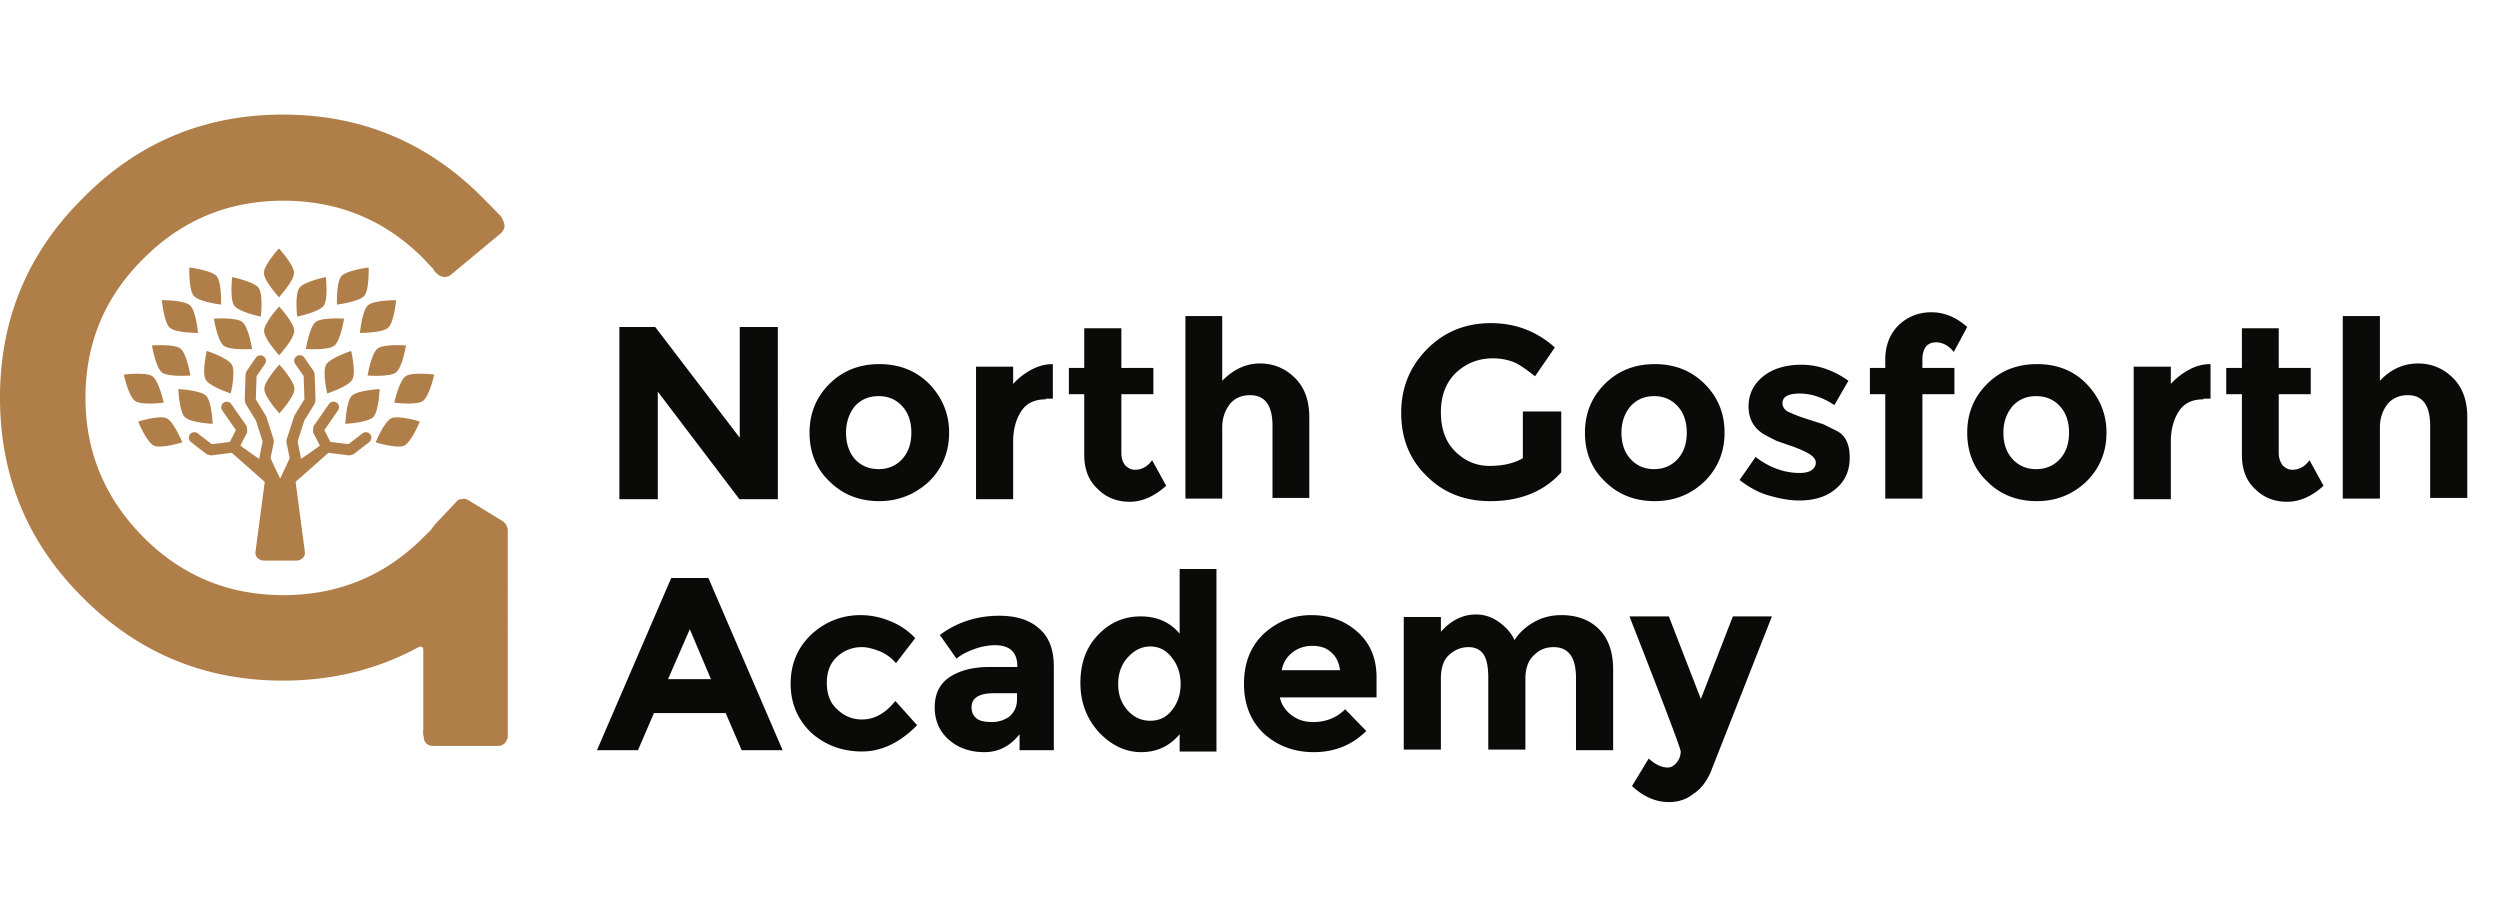 <svg xmlns="http://www.w3.org/2000/svg" width="240" height="88" viewBox="0 0 240 88">
    <g fill="none" fill-rule="evenodd">
        <path fill="#0A0B09" d="M63.148 37.598l7.837 10.327h3.688V31.39h-3.657v10.635l-8.114-10.635H59.46v16.536h3.688V37.598M82.756 69.07c-.922 0-1.72-.327-2.397-.983-.655-.594-.984-1.434-.984-2.52s.329-1.926.984-2.52a3.446 3.446 0 0 1 2.397-.922c.472 0 1.066.143 1.783.43a4.238 4.238 0 0 1 1.475 1.106l1.845-2.397c-.656-.717-1.476-1.27-2.46-1.66a7.392 7.392 0 0 0-2.765-.553c-1.804 0-3.381.614-4.734 1.844-1.332 1.27-1.998 2.848-1.998 4.733 0 1.885.666 3.463 1.998 4.733 1.353 1.189 2.971 1.783 4.856 1.783 1.865 0 3.627-.84 5.287-2.52l-2.09-2.336c-.943 1.188-2.008 1.782-3.197 1.782M64.131 65.198l2.09-4.795 2.029 4.795H64.13zm.307-9.712l-7.13 16.535h3.934l1.537-3.565h6.885l1.536 3.565h3.934l-7.13-16.535h-3.566zM104.087 43.683c0 1.373.43 2.46 1.29 3.258.82.82 1.844 1.23 3.074 1.23 1.188 0 2.356-.512 3.504-1.537l-1.353-2.459c-.43.615-.983.922-1.66.922-.327 0-.635-.143-.922-.43-.245-.307-.368-.697-.368-1.168v-5.655h3.073v-2.52h-3.073v-3.812h-3.565v3.812h-1.476v2.52h1.476v5.84M97.632 67.165c0 .655-.246 1.199-.737 1.629a2.851 2.851 0 0 1-1.69.522c-.718 0-1.21-.123-1.476-.369-.308-.245-.461-.594-.461-1.045 0-.901.717-1.352 2.151-1.352h2.213v.615zm-1.69-8.053c-2.152 0-4.057.615-5.717 1.844l1.598 2.275c.41-.348.984-.656 1.722-.922a5.738 5.738 0 0 1 1.966-.369c1.435 0 2.152.676 2.152 2.029v.06H95.02c-1.599 0-2.89.329-3.873.984-.942.636-1.414 1.598-1.414 2.89 0 1.29.461 2.335 1.383 3.135.902.778 2.029 1.168 3.381 1.168 1.352 0 2.48-.574 3.381-1.722v1.537h3.289v-8.052c0-1.66-.492-2.89-1.476-3.689-.901-.778-2.15-1.168-3.749-1.168zM97.263 42.393c0-1.168.266-2.152.8-2.95.491-.739 1.27-1.107 2.335-1.107v-.062h.676v-3.32c-.717 0-1.413.185-2.09.554-.676.369-1.25.82-1.72 1.352V35.2h-3.566v12.725h3.565v-5.532M156.52 39.012c.595-.656 1.353-.984 2.275-.984.922 0 1.68.328 2.274.984.574.635.86 1.475.86 2.52s-.286 1.885-.86 2.52c-.594.656-1.352.984-2.274.984-.922 0-1.68-.328-2.274-.984-.575-.635-.861-1.475-.861-2.52 0-.984.286-1.824.86-2.52zm2.336 9.097c1.865 0 3.463-.635 4.795-1.905 1.27-1.27 1.906-2.828 1.906-4.672 0-1.844-.636-3.401-1.906-4.672-1.27-1.27-2.869-1.905-4.795-1.905-1.926 0-3.524.635-4.795 1.905-1.27 1.27-1.905 2.828-1.905 4.672 0 1.905.635 3.463 1.905 4.672 1.271 1.27 2.87 1.905 4.795 1.905zM86.629 44.052c-.594.656-1.352.984-2.274.984-.943 0-1.711-.328-2.305-.984-.554-.655-.83-1.496-.83-2.52 0-.963.276-1.803.83-2.52.594-.656 1.362-.984 2.305-.984.922 0 1.68.328 2.274.984.574.635.86 1.475.86 2.52s-.286 1.885-.86 2.52zm2.582-7.192c-1.27-1.27-2.869-1.905-4.795-1.905-1.926 0-3.524.635-4.795 1.905-1.27 1.27-1.905 2.828-1.905 4.672 0 1.905.635 3.463 1.905 4.672 1.27 1.27 2.87 1.905 4.795 1.905 1.824 0 3.422-.635 4.795-1.905 1.27-1.27 1.905-2.828 1.905-4.672 0-1.783-.635-3.34-1.905-4.672zM112.477 68.21c-.512.656-1.199.983-2.059.983-.84 0-1.557-.327-2.151-.983-.615-.676-.922-1.516-.922-2.52 0-1.045.307-1.906.922-2.582.635-.697 1.352-1.045 2.151-1.045.84 0 1.526.348 2.06 1.045.573.697.86 1.557.86 2.582 0 .983-.287 1.823-.86 2.52zm.769-7.377c-.922-1.106-2.173-1.659-3.75-1.659-1.598 0-2.96.594-4.088 1.782-1.127 1.169-1.69 2.705-1.69 4.61 0 1.845.594 3.423 1.782 4.734 1.21 1.27 2.562 1.906 4.058 1.906 1.495 0 2.724-.574 3.688-1.722v1.66h3.534V54.625h-3.534v6.208zM197.766 44.052c-.594.656-1.362.984-2.304.984-.922 0-1.68-.328-2.275-.984-.574-.635-.86-1.475-.86-2.52 0-.984.286-1.824.86-2.52.595-.656 1.353-.984 2.275-.984.942 0 1.71.328 2.304.984.574.635.861 1.475.861 2.52s-.287 1.885-.86 2.52zm-2.212-9.097c-1.926 0-3.524.635-4.795 1.905-1.27 1.27-1.905 2.828-1.905 4.672 0 1.905.634 3.463 1.905 4.672 1.25 1.27 2.848 1.905 4.795 1.905 1.844 0 3.432-.635 4.763-1.905 1.271-1.27 1.906-2.828 1.906-4.672 0-1.783-.635-3.34-1.906-4.672-1.229-1.27-2.817-1.905-4.763-1.905zM208.4 36.86V35.2h-3.565v12.725h3.566v-5.532c0-1.168.266-2.152.8-2.95.49-.739 1.27-1.107 2.335-1.107v-.062h.676v-3.32c-.738 0-1.434.185-2.09.554-.676.369-1.25.82-1.721 1.352M184.55 34.463c0-.492.124-.902.37-1.23.245-.245.553-.368.921-.368.656 0 1.23.307 1.722.922l1.29-2.398c-1.065-.942-2.212-1.413-3.442-1.413-1.209 0-2.254.41-3.135 1.23-.86.86-1.29 1.966-1.29 3.319v.799h-1.476v2.52h1.476v10.02h3.565v-10.02h3.073v-2.52h-3.073v-.861M220.05 45.097c-.328 0-.636-.143-.923-.43a1.979 1.979 0 0 1-.368-1.168v-5.655h3.073v-2.52h-3.073v-3.812h-3.535v3.812h-1.506v2.52h1.506v5.84c0 1.393.42 2.479 1.26 3.257.82.82 1.844 1.23 3.074 1.23 1.209 0 2.377-.512 3.503-1.537l-1.352-2.459c-.43.615-.983.922-1.66.922M235.509 36.307c-.942-.943-2.07-1.414-3.38-1.414-1.394 0-2.613.554-3.658 1.66v-6.209h-3.565v17.52h3.565V41.04c0-.922.276-1.711.83-2.366.491-.492 1.106-.738 1.844-.738 1.434 0 2.151.983 2.151 2.95v6.916h3.565v-7.746c0-1.598-.45-2.847-1.352-3.749M176.283 41.347l-1.23-.614-1.72-.553a13.657 13.657 0 0 1-1.722-.677c-.328-.204-.492-.47-.492-.799 0-.614.554-.922 1.66-.922 1.107 0 2.213.37 3.32 1.107l1.352-2.336c-1.455-1.025-2.95-1.537-4.488-1.537-1.536 0-2.766.37-3.688 1.107-.942.758-1.413 1.72-1.413 2.889 0 1.168.47 2.049 1.413 2.643.164.102.595.328 1.291.676l1.598.553c.718.267 1.25.513 1.599.738.368.246.553.512.553.8 0 .286-.144.532-.43.737-.267.164-.636.246-1.107.246-1.496 0-2.91-.513-4.241-1.537L167 46.08c.922.717 1.844 1.209 2.766 1.475 1.107.328 2.09.492 2.95.492 1.476 0 2.644-.37 3.504-1.107.902-.737 1.353-1.741 1.353-3.012 0-1.311-.43-2.172-1.291-2.582M143.059 48.11c2.889 0 5.163-.923 6.822-2.767v-5.84h-3.688v4.488c-.86.492-1.925.737-3.196.737-1.27 0-2.377-.471-3.32-1.413-.9-.902-1.351-2.152-1.351-3.75 0-1.557.47-2.807 1.413-3.75 1.004-.942 2.193-1.414 3.565-1.414.738 0 1.414.124 2.029.37.45.184 1.127.634 2.029 1.352l1.905-2.766c-1.742-1.558-3.79-2.337-6.147-2.336-2.418 0-4.446.82-6.086 2.458-1.68 1.68-2.52 3.73-2.52 6.148 0 2.479.82 4.507 2.459 6.085 1.598 1.598 3.627 2.397 6.086 2.397M149.881 59.05c-.921 0-1.762.206-2.52.615-.86.472-1.516 1.066-1.966 1.783-.288-.635-.78-1.209-1.476-1.72-.676-.493-1.414-.739-2.213-.739-1.27 0-2.397.554-3.38 1.66v-1.414h-3.566V71.96h3.566v-6.824c0-1.044.266-1.803.799-2.274.553-.492 1.167-.737 1.843-.737.677 0 1.168.245 1.476.737.286.45.43 1.188.43 2.213v6.885h3.565v-6.824c0-1.004.287-1.762.86-2.274.492-.492 1.107-.737 1.845-.737 1.434 0 2.151.983 2.151 2.95v6.946h3.566v-7.745c0-1.68-.451-2.971-1.353-3.873-.901-.901-2.11-1.352-3.627-1.352M122.159 40.886v6.916h3.534v-7.746c0-1.598-.45-2.847-1.352-3.749-.943-.943-2.07-1.414-3.381-1.414-1.332 0-2.54.554-3.627 1.66v-6.209H113.8v17.52h3.534V41.04c0-.922.277-1.711.83-2.366.471-.492 1.086-.738 1.844-.738 1.434 0 2.152.983 2.152 2.95M163.282 67.103l-3.073-7.929h-3.781c3.278 8.36 4.918 12.683 4.918 12.97 0 .39-.123.737-.37 1.045-.265.328-.552.492-.86.492-.594 0-1.209-.287-1.843-.861l-1.6 2.643c1.108 1.025 2.285 1.537 3.536 1.537.921 0 1.71-.266 2.366-.799.656-.41 1.199-1.086 1.629-2.029l5.901-14.998h-3.75l-3.073 7.93M123.05 64.337a2.733 2.733 0 0 1 1.045-1.72c.533-.41 1.168-.615 1.906-.615.757 0 1.352.204 1.782.614.471.39.758.963.86 1.721h-5.593zm2.828-5.286c-1.722 0-3.238.594-4.549 1.782-1.27 1.21-1.906 2.808-1.906 4.795 0 1.988.635 3.586 1.906 4.795 1.311 1.188 2.91 1.783 4.795 1.783 1.987 0 3.667-.677 5.04-2.03l-2.029-2.09c-.82.82-1.844 1.23-3.073 1.23-.82 0-1.516-.225-2.09-.676a2.873 2.873 0 0 1-1.106-1.69h9.282v-1.937c0-1.823-.615-3.278-1.845-4.364-1.188-1.065-2.663-1.598-4.425-1.598z"/>
        <path fill="#B07E48" d="M28.228 26.195c0-.767-1.449-2.342-1.449-2.342s-1.449 1.575-1.449 2.342c0 .767 1.45 2.343 1.45 2.343s1.448-1.576 1.448-2.343M25.35 31.767c0 .767 1.45 2.342 1.45 2.342s1.449-1.575 1.449-2.342c0-.767-1.45-2.343-1.45-2.343S25.35 31 25.35 31.767M26.82 39.681s1.449-1.575 1.449-2.342c0-.767-1.45-2.343-1.45-2.343s-1.448 1.576-1.448 2.343c0 .767 1.449 2.342 1.449 2.342M25.038 30.392s.248-2.126-.202-2.747c-.45-.62-2.549-1.045-2.549-1.045s-.248 2.126.203 2.747c.45.62 2.548 1.045 2.548 1.045M21.466 33.182c.6.477 2.735.323 2.735.323s-.331-2.114-.932-2.592c-.6-.477-2.735-.323-2.735-.323s.331 2.114.932 2.592M21.222 29.24s.077-2.14-.422-2.722c-.498-.583-2.623-.839-2.623-.839s-.078 2.14.421 2.722c.498.583 2.624.839 2.624.839M19.01 31.96s-.196-2.133-.764-2.647c-.569-.515-2.71-.498-2.71-.498s.196 2.132.765 2.646c.568.515 2.709.498 2.709.498M19.852 33.69s-.488 2.085-.111 2.753c.377.668 2.413 1.328 2.413 1.328s.488-2.084.111-2.752c-.376-.668-2.413-1.329-2.413-1.329M19.798 38.002c-.539-.546-2.677-.649-2.677-.649s.076 2.14.615 2.685c.539.546 2.677.649 2.677.649s-.076-2.14-.615-2.685M15.54 35.748c.605.473 2.739.303 2.739.303s-.348-2.112-.952-2.585c-.604-.473-2.738-.303-2.738-.303s.348 2.112.952 2.585M15.717 38.654s-.458-2.091-1.085-2.532c-.628-.44-2.75-.159-2.75-.159s.457 2.091 1.085 2.532c.628.44 2.75.159 2.75.159M16.001 40.156c-.694-.327-2.736.314-2.736.314s.808 1.982 1.503 2.308c.694.327 2.736-.314 2.736-.314s-.809-1.982-1.503-2.308M31.077 29.347c.45-.621.202-2.747.202-2.747s-2.098.424-2.548 1.045c-.45.621-.202 2.747-.202 2.747s2.098-.425 2.548-1.045M29.365 33.505s2.135.154 2.736-.323c.6-.478.931-2.592.931-2.592s-2.135-.154-2.735.323c-.6.478-.932 2.592-.932 2.592M34.968 28.401c.5-.583.422-2.722.422-2.722s-2.126.256-2.624.839c-.498.583-.421 2.722-.421 2.722s2.125-.256 2.623-.839M34.557 31.96s2.14.016 2.709-.499c.568-.514.764-2.646.764-2.646s-2.14-.017-2.71.498c-.568.514-.763 2.646-.763 2.646M31.301 35.019c-.377.668.112 2.752.112 2.752s2.035-.66 2.412-1.328c.377-.668-.11-2.753-.11-2.753s-2.037.66-2.414 1.329M33.768 38.002c-.539.545-.615 2.685-.615 2.685s2.138-.103 2.677-.649c.54-.546.615-2.685.615-2.685s-2.138.103-2.677.649M35.288 36.05s2.134.17 2.738-.302c.604-.473.951-2.585.951-2.585s-2.133-.17-2.737.303c-.604.473-.952 2.585-.952 2.585M38.935 36.122c-.628.441-1.086 2.532-1.086 2.532s2.123.281 2.75-.16c.628-.44 1.086-2.53 1.086-2.53s-2.122-.282-2.75.158M37.565 40.156c-.694.326-1.503 2.308-1.503 2.308s2.043.64 2.737.314 1.503-2.308 1.503-2.308-2.043-.64-2.737-.314"/>
        <path fill="#B07E48" d="M34.808 41.596l-1.356 1.045-1.733-.217-.583-1.136 1.315-1.894a.53.53 0 1 0-.873-.606l-1.496 2.156-.036.546.661 1.29s-1.825 1.331-1.825 1.259c0-.059 0-.156-.314-1.65l.638-2.003 1.008-1.636.078-.296-.085-2.536-.093-.283-.898-1.306a.53.53 0 1 0-.876.601l.81 1.179.075 2.22-.957 1.556-.755 2.316-.014.27c.13.612.269 1.297.31 1.508a66.7 66.7 0 0 1-.917 1.965 66.08 66.08 0 0 1-.915-1.959c.047-.257.181-.92.306-1.514l-.013-.27-.7-2.199-1.012-1.672.074-2.222.81-1.178a.531.531 0 0 0-.875-.601l-.898 1.306-.093.283-.085 2.536.079.296 1.007 1.636.638 2.004c-.313 1.493-.313 1.59-.313 1.649 0 .072-1.826-1.26-1.826-1.26l.661-1.29-.036-.545-1.496-2.156a.531.531 0 0 0-.872.606l1.314 1.894-.583 1.136-1.732.217-1.356-1.045a.531.531 0 0 0-.648.841l1.529 1.179.39.106 2.008-.251 3.193 2.82c.101.09.227.134.352.134.044 0 .087-.016.131-.027l.112.232a.53.53 0 0 0 .71.247.517.517 0 0 0 .139-.105c.04.04.084.08.139.105a.53.53 0 0 0 .709-.247l.112-.232c.044.01.087.027.132.027.125 0 .25-.044.351-.133l3.194-2.821 2.007.25.39-.105 1.53-1.179a.531.531 0 0 0-.648-.841"/>
        <path fill="#B07E48" d="M28.43 53.819h-3.065c-.506 0-.899-.382-.842-.816l.917-6.934h2.915l.916 6.934c.058.434-.335.816-.84.816"/>
        <path fill="#B07E48" d="M13.8 24.8c3.688-3.688 8.155-5.532 13.4-5.532 5.266 0 9.744 1.844 13.432 5.532l.983 1.045.061.123c.062.123.185.246.37.369a.834.834 0 0 0 .614.246c.287 0 .512-.082.676-.246l4.734-3.934c.04 0 .06-.021.06-.062a1.22 1.22 0 0 0 .308-.553c0-.266-.061-.492-.184-.676v-.061l-.184-.308-.123-.123c-.738-.758-1.271-1.301-1.599-1.629C41.062 13.664 34.668 11 27.17 11c-7.52 0-13.913 2.664-19.18 7.991C2.665 24.257 0 30.65 0 38.17c0 7.56 2.664 13.974 7.99 19.24 5.288 5.286 11.68 7.93 19.18 7.93 4.753 0 9.118-1.086 13.093-3.258h.184l.123.061c.041.04.062.102.062.184v7.745c-.041.165-.021.41.061.738v.154c.102.266.205.42.307.46.144.124.349.185.615.185h6.147c.287 0 .512-.082.676-.246l.062-.061c.164-.246.246-.43.246-.553V50.894c0-.103-.041-.256-.123-.461-.02-.061-.103-.164-.246-.307l-.062-.062-3.32-2.028c-.224-.144-.43-.185-.614-.123a.706.706 0 0 0-.615.307l-2.09 2.213v.062l-.184.184c0 .04-.02.061-.061.061v.062l-.8.799c-3.687 3.688-8.165 5.532-13.43 5.532-5.246 0-9.713-1.844-13.401-5.532-3.73-3.75-5.594-8.217-5.594-13.4 0-5.267 1.865-9.733 5.594-13.401"/>
    </g>
</svg>
